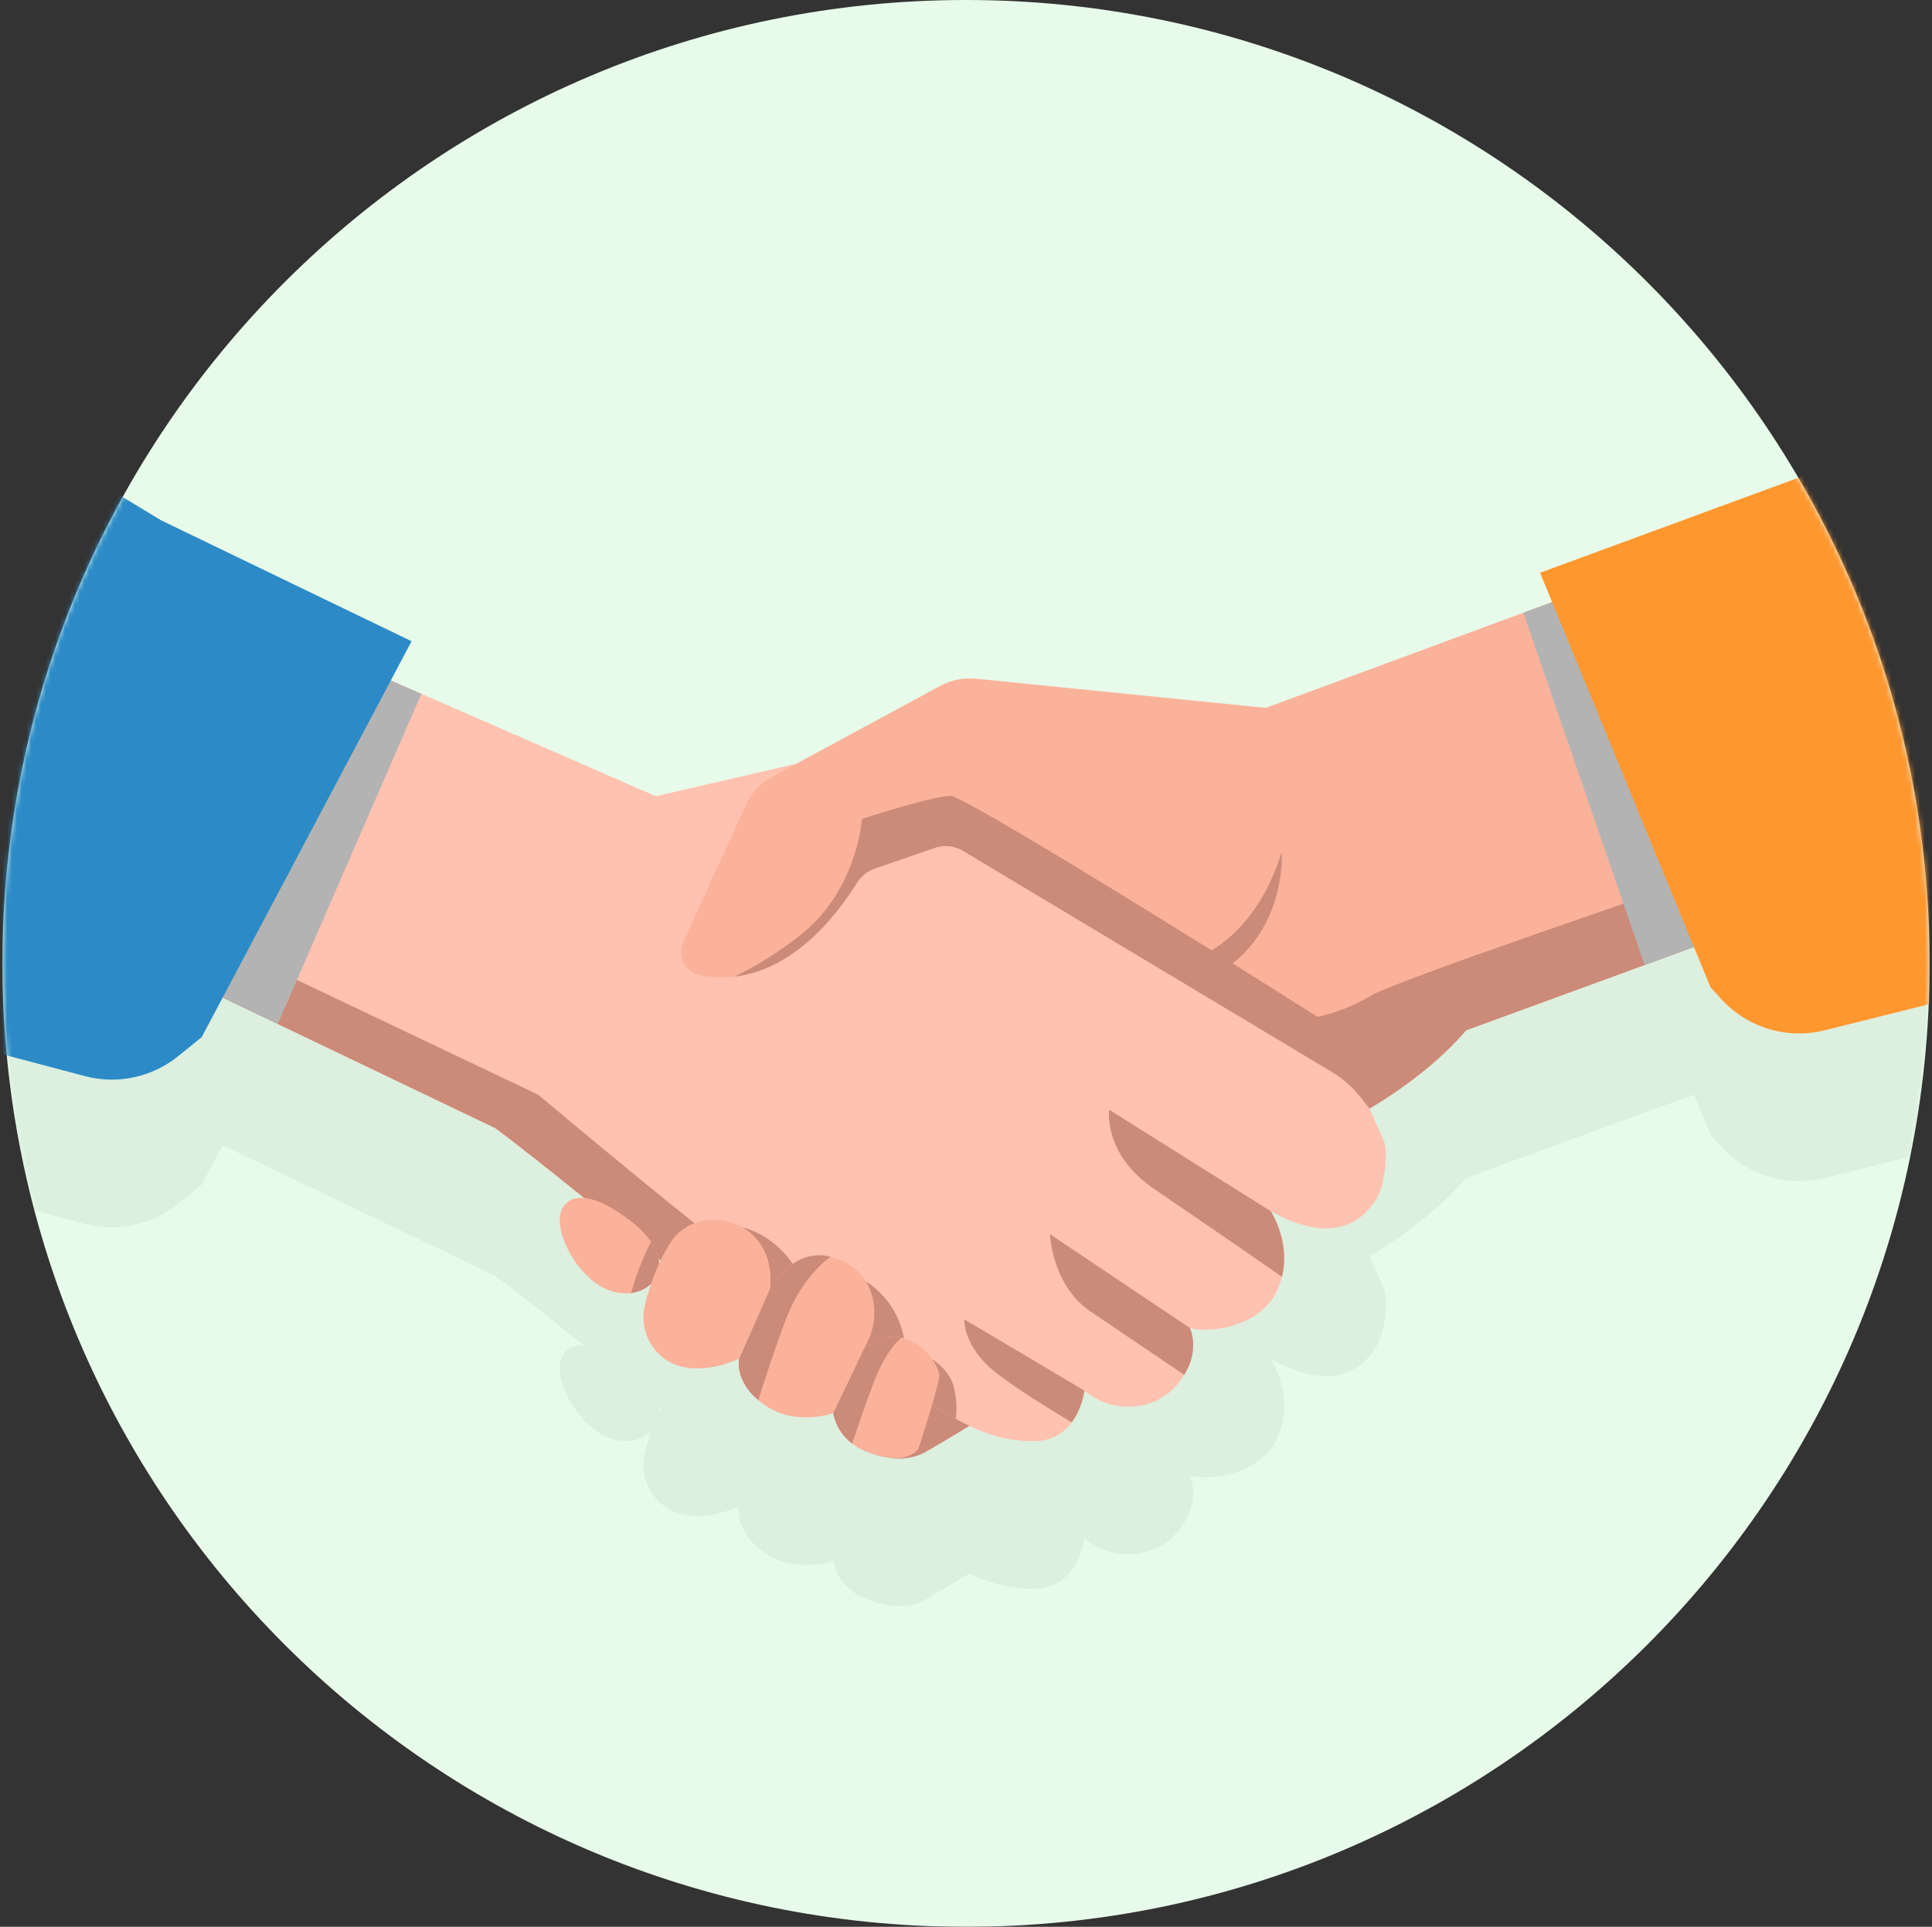 <svg width="401" height="400" viewBox="0 0 401 400" fill="none" xmlns="http://www.w3.org/2000/svg">
<rect x="0" y="0" width="401" height="400" fill="#333333" stroke="none"/>
<g clip-path="url(#clip0_1_22843)">
<mask id="mask0_1_22843" style="mask-type:luminance" maskUnits="userSpaceOnUse" x="-29" y="-29" width="459" height="458">
<path d="M-28.071 -28.572H429.072V428.571H-28.071V-28.572Z" fill="white"/>
</mask>
<g mask="url(#mask0_1_22843)">
<path d="M400.5 200C400.5 310.457 310.957 400 200.5 400C90.043 400 0.5 310.457 0.5 200C0.5 89.543 90.043 -3.05176e-05 200.5 -3.05176e-05C310.957 -3.05176e-05 400.5 89.543 400.5 200Z" fill="#E8FBEA"/>
</g>
<mask id="mask1_1_22843" style="mask-type:luminance" maskUnits="userSpaceOnUse" x="0" y="0" width="401" height="400">
<path d="M0.5 200C0.5 310.457 90.043 400 200.5 400C310.957 400 400.5 310.457 400.5 200C400.5 89.543 310.957 -3.05176e-05 200.5 -3.05176e-05C90.043 -3.05176e-05 0.5 89.543 0.5 200Z" fill="white"/>
</mask>
<g mask="url(#mask1_1_22843)">
<path d="M136.649 291.916C136.819 292.055 136.971 292.181 137.122 292.306C137.01 292.537 136.928 292.763 136.821 292.994C136.784 292.634 136.73 292.275 136.649 291.916ZM373.82 129.625L319.655 149.551L321.113 153.106L322.156 155.635V155.637L305.741 161.703L281.385 170.7L262.715 177.601L202.585 171.548C200.013 171.29 197.424 171.809 195.151 173.037L165.285 189.193L136.121 195.949L120.295 189.028L93.663 177.396L81.112 171.909L83.629 167.155L85.425 163.77L33.451 138.67L-34.596 97.53V234.778L-28.427 238.379L-17.593 244.708L17.588 254.045C24.332 255.835 31.524 254.305 36.954 249.923L41.858 245.969L46.218 237.746L94.837 261.036L102.804 264.853C105.289 266.685 108.69 269.33 112.404 272.271C115.255 274.532 118.281 276.961 121.243 279.356C118.909 279.157 117.916 280.142 117.916 280.142C113.116 283.545 119.135 295.18 125.531 298.145C127.507 299.061 129.375 299.301 131.001 299.082C132.725 298.849 134.165 298.091 135.194 297.085C134.635 298.727 134.164 300.31 133.84 301.681C132.49 307.387 136.035 313.196 141.771 314.414C147.621 315.658 153.415 312.694 153.415 312.694C153.415 312.694 152.38 317.082 157.383 321.321C157.739 321.623 158.123 321.922 158.543 322.221C164.948 326.775 172.522 324.175 172.951 323.974C172.951 323.974 173.328 327.65 176.877 330.339C177.173 330.564 177.524 330.769 177.867 330.977L177.85 330.998C177.85 330.998 177.972 331.069 178.192 331.186C178.351 331.276 178.528 331.356 178.697 331.441C179.017 331.596 179.413 331.779 179.884 331.972C179.968 332.004 180.034 332.046 180.12 332.077C180.192 332.103 180.249 332.115 180.32 332.14C183.181 333.245 188.043 334.422 192.255 331.978C196.139 329.723 199.299 327.809 201.21 326.636C205.571 328.702 209.688 329.869 214.68 329.831C218.459 329.803 220.895 328.017 222.447 325.921L222.448 325.922C224.655 322.95 225.082 319.367 225.084 319.348C225.105 319.365 227.572 321.314 229.764 321.997C231.955 322.693 239.196 324.151 244.425 317.963C244.97 317.315 245.421 316.684 245.807 316.063C247.783 312.876 247.807 310.054 247.508 308.274C247.314 307.111 246.986 306.382 246.956 306.319L246.954 306.317V306.313C250.095 307.347 261.501 306.707 265.207 298.253C265.235 298.197 265.253 298.14 265.282 298.084C265.62 297.284 265.884 296.494 266.072 295.714C267.84 288.596 264.041 282.558 263.759 282.107C263.749 282.087 263.74 282.078 263.74 282.078C276.209 289.057 282.349 284.467 285.312 280.113C287.513 276.878 287.673 271.847 287.607 269.477C287.597 269.43 287.597 269.374 287.597 269.327C287.56 268.565 287.381 267.804 287.071 267.108L287.061 267.099L284.24 260.779L284.239 260.774L284.244 260.78C284.244 260.78 286.416 259.565 289.543 257.42C290.503 256.764 291.56 256.01 292.665 255.187C292.736 255.133 292.8 255.089 292.872 255.035C293.944 254.231 295.065 253.346 296.201 252.404C296.317 252.308 296.428 252.221 296.545 252.123C297.661 251.188 298.786 250.183 299.899 249.131C300.035 249.002 300.169 248.882 300.305 248.751C301.407 247.692 302.477 246.575 303.511 245.417C303.595 245.323 303.689 245.239 303.772 245.145C303.949 244.943 304.125 244.742 304.298 244.538L328.768 235.588L345.394 229.506L351.591 227.238L355.032 235.605L357.216 238.01C362.64 243.986 370.911 246.493 378.739 244.535L435.594 230.321V100.05L373.82 129.625Z" fill="black" fill-opacity="0.05"/>
</g>
<mask id="mask2_1_22843" style="mask-type:luminance" maskUnits="userSpaceOnUse" x="0" y="0" width="401" height="400">
<path d="M0.5 200C0.5 310.457 90.043 400 200.5 400C310.957 400 400.5 310.457 400.5 200C400.5 89.543 310.957 -3.05176e-05 200.5 -3.05176e-05C90.043 -3.05176e-05 0.5 89.543 0.5 200Z" fill="white"/>
</mask>
<g mask="url(#mask2_1_22843)">
<path d="M177.851 300.348C177.851 300.348 185.827 305.06 192.256 301.327C198.685 297.595 203.191 294.761 203.191 294.761L189.063 286.473L177.851 300.348Z" fill="#FAB29A"/>
</g>
<mask id="mask3_1_22843" style="mask-type:luminance" maskUnits="userSpaceOnUse" x="0" y="0" width="401" height="400">
<path d="M0.5 200C0.5 310.457 90.043 400 200.5 400C310.957 400 400.5 310.457 400.5 200C400.5 89.543 310.957 -3.05176e-05 200.5 -3.05176e-05C90.043 -3.05176e-05 0.5 89.543 0.5 200Z" fill="white"/>
</mask>
<g mask="url(#mask3_1_22843)">
<path d="M177.851 300.348C177.851 300.348 185.827 305.06 192.256 301.327C198.685 297.595 203.191 294.761 203.191 294.761L189.063 286.473L177.851 300.348Z" fill="#CC8A79"/>
</g>
<mask id="mask4_1_22843" style="mask-type:luminance" maskUnits="userSpaceOnUse" x="0" y="0" width="401" height="400">
<path d="M0.5 200C0.5 310.457 90.043 400 200.5 400C310.957 400 400.5 310.457 400.5 200C400.5 89.543 310.957 -3.05176e-05 200.5 -3.05176e-05C90.043 -3.05176e-05 0.5 89.543 0.5 200Z" fill="white"/>
</mask>
<g mask="url(#mask4_1_22843)">
<path d="M285.313 249.464C282.351 253.818 276.21 258.407 263.741 251.43C263.741 251.43 263.75 251.439 263.76 251.457C264.042 251.909 267.841 257.946 266.073 265.065C265.885 265.846 265.622 266.635 265.284 267.434C265.255 267.491 265.237 267.547 265.208 267.603C261.503 276.058 250.096 276.697 246.956 275.663V275.672C247.031 275.832 249.071 280.149 245.808 285.415C245.422 286.035 244.972 286.665 244.425 287.314C239.197 293.502 231.957 292.045 229.765 291.349C227.565 290.662 225.082 288.697 225.082 288.697C225.082 288.697 224.658 292.289 222.449 295.27C220.897 297.367 218.462 299.153 214.681 299.182C208.616 299.229 203.848 297.518 198.357 294.546C197.116 293.878 195.846 293.145 194.51 292.354C192.79 291.329 190.965 290.21 189 289.007C178.721 282.715 138.727 262.977 138.727 262.977C138.727 262.977 131.336 256.865 122.892 250.038C115.613 244.142 107.553 237.699 102.805 234.201L94.84 230.384L71.593 219.249L60.685 214.021L29.361 199.022L72.43 137.465L93.664 146.746L120.296 158.379L136.122 165.301L172.205 156.941L180.847 154.909L209.773 173.247L281.383 218.657L284.241 230.13L287.062 236.449L287.072 236.458C287.382 237.154 287.561 237.917 287.598 238.678C287.598 238.725 287.598 238.782 287.608 238.829C287.673 241.198 287.513 246.229 285.313 249.464Z" fill="#FFC1B0"/>
</g>
<mask id="mask5_1_22843" style="mask-type:luminance" maskUnits="userSpaceOnUse" x="0" y="0" width="401" height="400">
<path d="M0.5 200C0.5 310.457 90.043 400 200.5 400C310.957 400 400.5 310.457 400.5 200C400.5 89.543 310.957 -3.05176e-05 200.5 -3.05176e-05C90.043 -3.05176e-05 0.5 89.543 0.5 200Z" fill="white"/>
</mask>
<g mask="url(#mask5_1_22843)">
<path d="M194.509 292.353C192.789 291.329 190.967 290.207 188.996 289.003C178.718 282.717 138.729 262.981 138.729 262.981C138.729 262.981 131.331 256.866 122.894 250.034C115.61 244.137 107.551 237.703 102.805 234.203L94.838 230.387L29.36 199.021L34.295 190.423L111.691 227.249C111.691 227.249 155.337 264.014 167.945 271.945C180.553 279.876 194.047 290.201 194.047 290.201L194.509 292.353Z" fill="#CC8A79"/>
</g>
<mask id="mask6_1_22843" style="mask-type:luminance" maskUnits="userSpaceOnUse" x="0" y="0" width="401" height="400">
<path d="M0.5 200C0.5 310.457 90.043 400 200.5 400C310.957 400 400.5 310.457 400.5 200C400.5 89.543 310.957 -3.05176e-05 200.5 -3.05176e-05C90.043 -3.05176e-05 0.5 89.543 0.5 200Z" fill="white"/>
</mask>
<g mask="url(#mask6_1_22843)">
<path d="M266.073 265.064C258.559 259.789 245.921 251.184 239.469 246.765C228.899 239.524 230.215 230.383 230.215 230.383L263.74 251.429C263.74 251.429 263.75 251.438 263.759 251.458C264.042 251.909 267.841 257.946 266.073 265.064Z" fill="#CC8A79"/>
</g>
<mask id="mask7_1_22843" style="mask-type:luminance" maskUnits="userSpaceOnUse" x="0" y="0" width="401" height="400">
<path d="M0.5 200C0.5 310.457 90.043 400 200.5 400C310.957 400 400.5 310.457 400.5 200C400.5 89.543 310.957 -3.05176e-05 200.5 -3.05176e-05C90.043 -3.05176e-05 0.5 89.543 0.5 200Z" fill="white"/>
</mask>
<g mask="url(#mask7_1_22843)">
<path d="M245.806 285.416C240.461 281.811 231.698 275.895 226.367 272.271C218.284 266.781 217.932 256.222 217.932 256.222L246.954 275.666L246.957 275.67C247.032 275.83 249.066 280.147 245.806 285.416Z" fill="#CC8A79"/>
</g>
<mask id="mask8_1_22843" style="mask-type:luminance" maskUnits="userSpaceOnUse" x="0" y="0" width="401" height="400">
<path d="M0.5 200C0.5 310.457 90.043 400 200.5 400C310.957 400 400.5 310.457 400.5 200C400.5 89.543 310.957 -3.05176e-05 200.5 -3.05176e-05C90.043 -3.05176e-05 0.5 89.543 0.5 200Z" fill="white"/>
</mask>
<g mask="url(#mask8_1_22843)">
<path d="M225.085 288.695C225.085 288.695 224.66 292.292 222.449 295.271C217.818 292.516 211.089 288.358 206.825 285.045C199.795 279.582 200.158 273.895 200.158 273.895L225.085 288.695Z" fill="#CC8A79"/>
</g>
<mask id="mask9_1_22843" style="mask-type:luminance" maskUnits="userSpaceOnUse" x="0" y="0" width="401" height="400">
<path d="M0.5 200C0.5 310.457 90.043 400 200.5 400C310.957 400 400.5 310.457 400.5 200C400.5 89.543 310.957 -3.05176e-05 200.5 -3.05176e-05C90.043 -3.05176e-05 0.5 89.543 0.5 200Z" fill="white"/>
</mask>
<g mask="url(#mask9_1_22843)">
<path d="M388.995 182.905L328.768 204.939L304.299 213.889C304.125 214.093 303.949 214.294 303.773 214.494C299.191 219.716 293.576 224.013 289.544 226.771C286.416 228.916 284.244 230.131 284.244 230.131L282.548 227.956C280.837 225.761 278.734 223.901 276.348 222.474L266.132 216.35L246.789 204.753L243.187 202.594L240.876 201.209L199.867 176.626C198.353 175.718 196.566 175.427 194.864 175.785C194.58 175.843 194.302 175.921 194.025 176.015L182.222 180.089L181.548 180.321C181.318 180.399 181.091 180.492 180.873 180.597C180.123 180.945 179.445 181.426 178.867 182.012C178.522 182.361 178.211 182.751 177.946 183.172C168.914 197.441 159.509 201.9 152.449 202.745C151.56 202.853 150.709 202.903 149.902 202.908C148.053 202.916 146.427 202.692 145.086 202.381C142.186 201.709 140.581 198.594 141.688 195.828L154.513 167.772C155.635 164.965 157.704 162.644 160.36 161.207L195.146 142.391C197.419 141.159 200.012 140.641 202.585 140.899L262.715 146.951L281.386 140.051L305.742 131.053L361.804 110.337L384.672 171.364L388.995 182.905Z" fill="#FAB29A"/>
</g>
<mask id="mask10_1_22843" style="mask-type:luminance" maskUnits="userSpaceOnUse" x="0" y="0" width="401" height="400">
<path d="M0.5 200C0.5 310.457 90.043 400 200.5 400C310.957 400 400.5 310.457 400.5 200C400.5 89.543 310.957 -3.05176e-05 200.5 -3.05176e-05C90.043 -3.05176e-05 0.5 89.543 0.5 200Z" fill="white"/>
</mask>
<g mask="url(#mask10_1_22843)">
<path d="M198.354 294.544C195.521 293.013 192.495 291.141 188.996 289.003C178.719 282.718 138.73 262.982 138.73 262.982C138.73 262.982 131.331 256.866 122.895 250.034C126.692 250.151 134.309 251.511 142.148 259.432L152.565 254.487C152.565 254.487 163.935 255.422 168.284 270.413L179.015 265.634C179.015 265.634 186.671 269.319 187.834 279.161C187.834 279.161 196.456 282.239 197.895 287.657C198.653 290.52 198.587 292.917 198.354 294.544Z" fill="#CC8A79"/>
</g>
<mask id="mask11_1_22843" style="mask-type:luminance" maskUnits="userSpaceOnUse" x="0" y="0" width="401" height="400">
<path d="M0.5 200C0.5 310.457 90.043 400 200.5 400C310.957 400 400.5 310.457 400.5 200C400.5 89.543 310.957 -3.05176e-05 200.5 -3.05176e-05C90.043 -3.05176e-05 0.5 89.543 0.5 200Z" fill="white"/>
</mask>
<g mask="url(#mask11_1_22843)">
<path d="M131.002 268.432C129.376 268.651 127.508 268.412 125.532 267.496C119.136 264.531 113.117 252.895 117.917 249.494C117.917 249.494 120.487 246.912 127.151 250.915C131.063 253.264 133.608 255.528 135.108 257.774C136.165 259.35 136.706 260.918 136.847 262.5C137.081 265.15 134.642 267.939 131.002 268.432Z" fill="#FAB29A"/>
</g>
<mask id="mask12_1_22843" style="mask-type:luminance" maskUnits="userSpaceOnUse" x="0" y="0" width="401" height="400">
<path d="M0.5 200C0.5 310.457 90.043 400 200.5 400C310.957 400 400.5 310.457 400.5 200C400.5 89.543 310.957 -3.05176e-05 200.5 -3.05176e-05C90.043 -3.05176e-05 0.5 89.543 0.5 200Z" fill="white"/>
</mask>
<g mask="url(#mask12_1_22843)">
<path d="M131.002 268.432C132.026 264.332 133.952 260.113 135.108 257.773C136.165 259.349 136.706 260.917 136.847 262.5C137.081 265.149 134.642 267.939 131.002 268.432Z" fill="#CC8A79"/>
</g>
<mask id="mask13_1_22843" style="mask-type:luminance" maskUnits="userSpaceOnUse" x="0" y="0" width="401" height="400">
<path d="M0.5 200C0.5 310.457 90.043 400 200.5 400C310.957 400 400.5 310.457 400.5 200C400.5 89.543 310.957 -3.05176e-05 200.5 -3.05176e-05C90.043 -3.05176e-05 0.5 89.543 0.5 200Z" fill="white"/>
</mask>
<g mask="url(#mask13_1_22843)">
<path d="M141.772 283.766C136.036 282.546 132.491 276.738 133.84 271.032C134.707 267.374 136.306 262.409 139.181 257.929C144.861 249.078 161.471 252.824 159.812 267.656L153.416 282.046C153.416 282.046 147.622 285.009 141.772 283.766Z" fill="#FAB29A"/>
</g>
<mask id="mask14_1_22843" style="mask-type:luminance" maskUnits="userSpaceOnUse" x="0" y="0" width="401" height="400">
<path d="M0.5 200C0.5 310.457 90.043 400 200.5 400C310.957 400 400.5 310.457 400.5 200C400.5 89.543 310.957 -3.05176e-05 200.5 -3.05176e-05C90.043 -3.05176e-05 0.5 89.543 0.5 200Z" fill="white"/>
</mask>
<g mask="url(#mask14_1_22843)">
<path d="M180.657 277.283L172.952 293.324C172.522 293.525 164.948 296.125 158.544 291.571C158.124 291.273 157.739 290.974 157.384 290.67C152.381 286.433 153.416 282.044 153.416 282.044L159.811 267.655C159.811 267.655 164.4 258.865 172.363 260.902C172.527 260.941 172.692 260.987 172.859 261.038C181.125 263.578 182.717 271.217 180.657 277.283Z" fill="#FAB29A"/>
</g>
<mask id="mask15_1_22843" style="mask-type:luminance" maskUnits="userSpaceOnUse" x="0" y="0" width="401" height="400">
<path d="M0.5 200C0.5 310.457 90.043 400 200.5 400C310.957 400 400.5 310.457 400.5 200C400.5 89.543 310.957 -3.05176e-05 200.5 -3.05176e-05C90.043 -3.05176e-05 0.5 89.543 0.5 200Z" fill="white"/>
</mask>
<g mask="url(#mask15_1_22843)">
<path d="M194.931 285.995C194.097 290.189 190.579 300.914 190.579 300.914C189.117 302.299 186.703 303.817 180.12 301.427C178.819 300.957 177.749 300.352 176.878 299.689C173.328 297 172.951 293.325 172.951 293.325L179.267 280.174C182.084 277.751 184.769 277.206 187.096 277.675C191.992 278.663 195.303 284.128 194.931 285.995Z" fill="#FAB29A"/>
</g>
<mask id="mask16_1_22843" style="mask-type:luminance" maskUnits="userSpaceOnUse" x="0" y="0" width="401" height="400">
<path d="M0.5 200C0.5 310.457 90.043 400 200.5 400C310.957 400 400.5 310.457 400.5 200C400.5 89.543 310.957 -3.05176e-05 200.5 -3.05176e-05C90.043 -3.05176e-05 0.5 89.543 0.5 200Z" fill="white"/>
</mask>
<g mask="url(#mask16_1_22843)">
<path d="M172.363 260.902C170.097 262.582 165.881 266.532 163.017 274.146C160.877 279.834 158.839 286.044 157.384 290.67C152.381 286.432 153.416 282.045 153.416 282.045L159.811 267.655C159.811 267.655 164.4 258.864 172.363 260.902Z" fill="#CC8A79"/>
</g>
<mask id="mask17_1_22843" style="mask-type:luminance" maskUnits="userSpaceOnUse" x="0" y="0" width="401" height="400">
<path d="M0.5 200C0.5 310.457 90.043 400 200.5 400C310.957 400 400.5 310.457 400.5 200C400.5 89.543 310.957 -3.05176e-05 200.5 -3.05176e-05C90.043 -3.05176e-05 0.5 89.543 0.5 200Z" fill="white"/>
</mask>
<g mask="url(#mask17_1_22843)">
<path d="M187.097 277.676C185.584 278.984 183.341 281.716 181.233 287.291C179.473 291.953 177.967 296.376 176.878 299.689C173.329 297 172.952 293.325 172.952 293.325L179.268 280.174C182.085 277.751 184.77 277.206 187.097 277.676Z" fill="#CC8A79"/>
</g>
<mask id="mask18_1_22843" style="mask-type:luminance" maskUnits="userSpaceOnUse" x="0" y="0" width="401" height="400">
<path d="M0.5 200C0.5 310.457 90.043 400 200.5 400C310.957 400 400.5 310.457 400.5 200C400.5 89.543 310.957 -3.05176e-05 200.5 -3.05176e-05C90.043 -3.05176e-05 0.5 89.543 0.5 200Z" fill="white"/>
</mask>
<g mask="url(#mask18_1_22843)">
<path d="M384.671 171.364C340.365 186.319 289.148 203.884 284.564 206.679C280.612 209.091 276.581 210.396 273.463 211.103C268.669 208.049 262.539 204.185 255.837 199.998C267.015 191.167 266.035 176.895 266.035 176.895C262.589 187.844 256.944 193.931 251.521 197.307C227.853 182.57 199.435 165.287 197.347 165.231C193.868 165.139 178.91 170.005 178.91 170.005C178.91 170.005 177.981 185.078 165.711 194.459C160.523 198.427 155.991 201.041 152.448 202.745C159.51 201.9 168.915 197.441 177.947 183.172C178.211 182.751 178.521 182.361 178.867 182.012C178.997 181.881 179.133 181.756 179.272 181.636C179.302 181.61 179.333 181.585 179.363 181.559C179.503 181.442 179.647 181.329 179.797 181.222C179.809 181.213 179.823 181.205 179.836 181.196C179.979 181.095 180.126 181.002 180.276 180.914C180.303 180.898 180.331 180.881 180.358 180.865C180.525 180.769 180.696 180.678 180.872 180.597C180.976 180.547 181.084 180.5 181.191 180.455C181.309 180.407 181.428 180.363 181.548 180.321L182.222 180.089L194.025 176.015C194.158 175.97 194.291 175.93 194.424 175.892C194.46 175.882 194.496 175.874 194.533 175.865C194.627 175.841 194.72 175.817 194.814 175.796C196.533 175.423 198.34 175.711 199.868 176.626L240.876 201.209L246.789 204.753L266.133 216.349L276.348 222.474C278.735 223.901 280.838 225.762 282.549 227.956L284.245 230.131C284.245 230.131 286.416 228.916 289.543 226.771C293.731 223.907 299.624 219.382 304.299 213.889L388.995 182.905L384.671 171.364Z" fill="#CC8A79"/>
</g>
<mask id="mask19_1_22843" style="mask-type:luminance" maskUnits="userSpaceOnUse" x="0" y="0" width="401" height="400">
<path d="M0.5 200C0.5 310.457 90.043 400 200.5 400C310.957 400 400.5 310.457 400.5 200C400.5 89.543 310.957 -3.05176e-05 200.5 -3.05176e-05C90.043 -3.05176e-05 0.5 89.543 0.5 200Z" fill="white"/>
</mask>
<g mask="url(#mask19_1_22843)">
<path d="M365.519 191.493L341.339 200.339L316.183 127.195L334.824 120.306L365.519 191.493Z" fill="#B3B3B3"/>
</g>
<mask id="mask20_1_22843" style="mask-type:luminance" maskUnits="userSpaceOnUse" x="0" y="0" width="401" height="400">
<path d="M0.5 200C0.5 310.457 90.043 400 200.5 400C310.957 400 400.5 310.457 400.5 200C400.5 89.543 310.957 -3.05176e-05 200.5 -3.05176e-05C90.043 -3.05176e-05 0.5 89.543 0.5 200Z" fill="white"/>
</mask>
<g mask="url(#mask20_1_22843)">
<path d="M435.595 69.4V199.671L378.74 213.885C370.911 215.843 362.64 213.336 357.216 207.361L355.032 204.955L351.59 196.586L346.55 184.314L338.463 164.641L336.413 159.648L322.157 124.986L321.114 122.456L319.655 118.901L373.821 98.975L435.595 69.4Z" fill="#FF972F"/>
</g>
<mask id="mask21_1_22843" style="mask-type:luminance" maskUnits="userSpaceOnUse" x="0" y="0" width="401" height="400">
<path d="M0.5 200C0.5 310.457 90.043 400 200.5 400C310.957 400 400.5 310.457 400.5 200C400.5 89.543 310.957 -3.05176e-05 200.5 -3.05176e-05C90.043 -3.05176e-05 0.5 89.543 0.5 200Z" fill="white"/>
</mask>
<g mask="url(#mask21_1_22843)">
<path d="M87.457 144.033L57.647 212.571L32.852 200.694L72.43 137.465L87.457 144.033Z" fill="#B3B3B3"/>
</g>
<mask id="mask22_1_22843" style="mask-type:luminance" maskUnits="userSpaceOnUse" x="0" y="0" width="401" height="400">
<path d="M0.5 200C0.5 310.457 90.043 400 200.5 400C310.957 400 400.5 310.457 400.5 200C400.5 89.543 310.957 -3.05176e-05 200.5 -3.05176e-05C90.043 -3.05176e-05 0.5 89.543 0.5 200Z" fill="white"/>
</mask>
<g mask="url(#mask22_1_22843)">
<path d="M85.426 133.119L83.629 136.505L81.109 141.263L64.794 172.042L62.274 176.81L46.221 207.09L41.858 215.318L36.955 219.274C31.525 223.654 24.332 225.185 17.589 223.395L-17.592 214.058L-28.426 207.729L-34.595 204.127V66.879L33.451 108.021L85.426 133.119Z" fill="#2C8BC7"/>
</g>
</g>
<defs>
<clipPath id="clip0_1_22843">
<rect width="400" height="400" fill="white" transform="translate(0.5)"/>
</clipPath>
</defs>
</svg>
